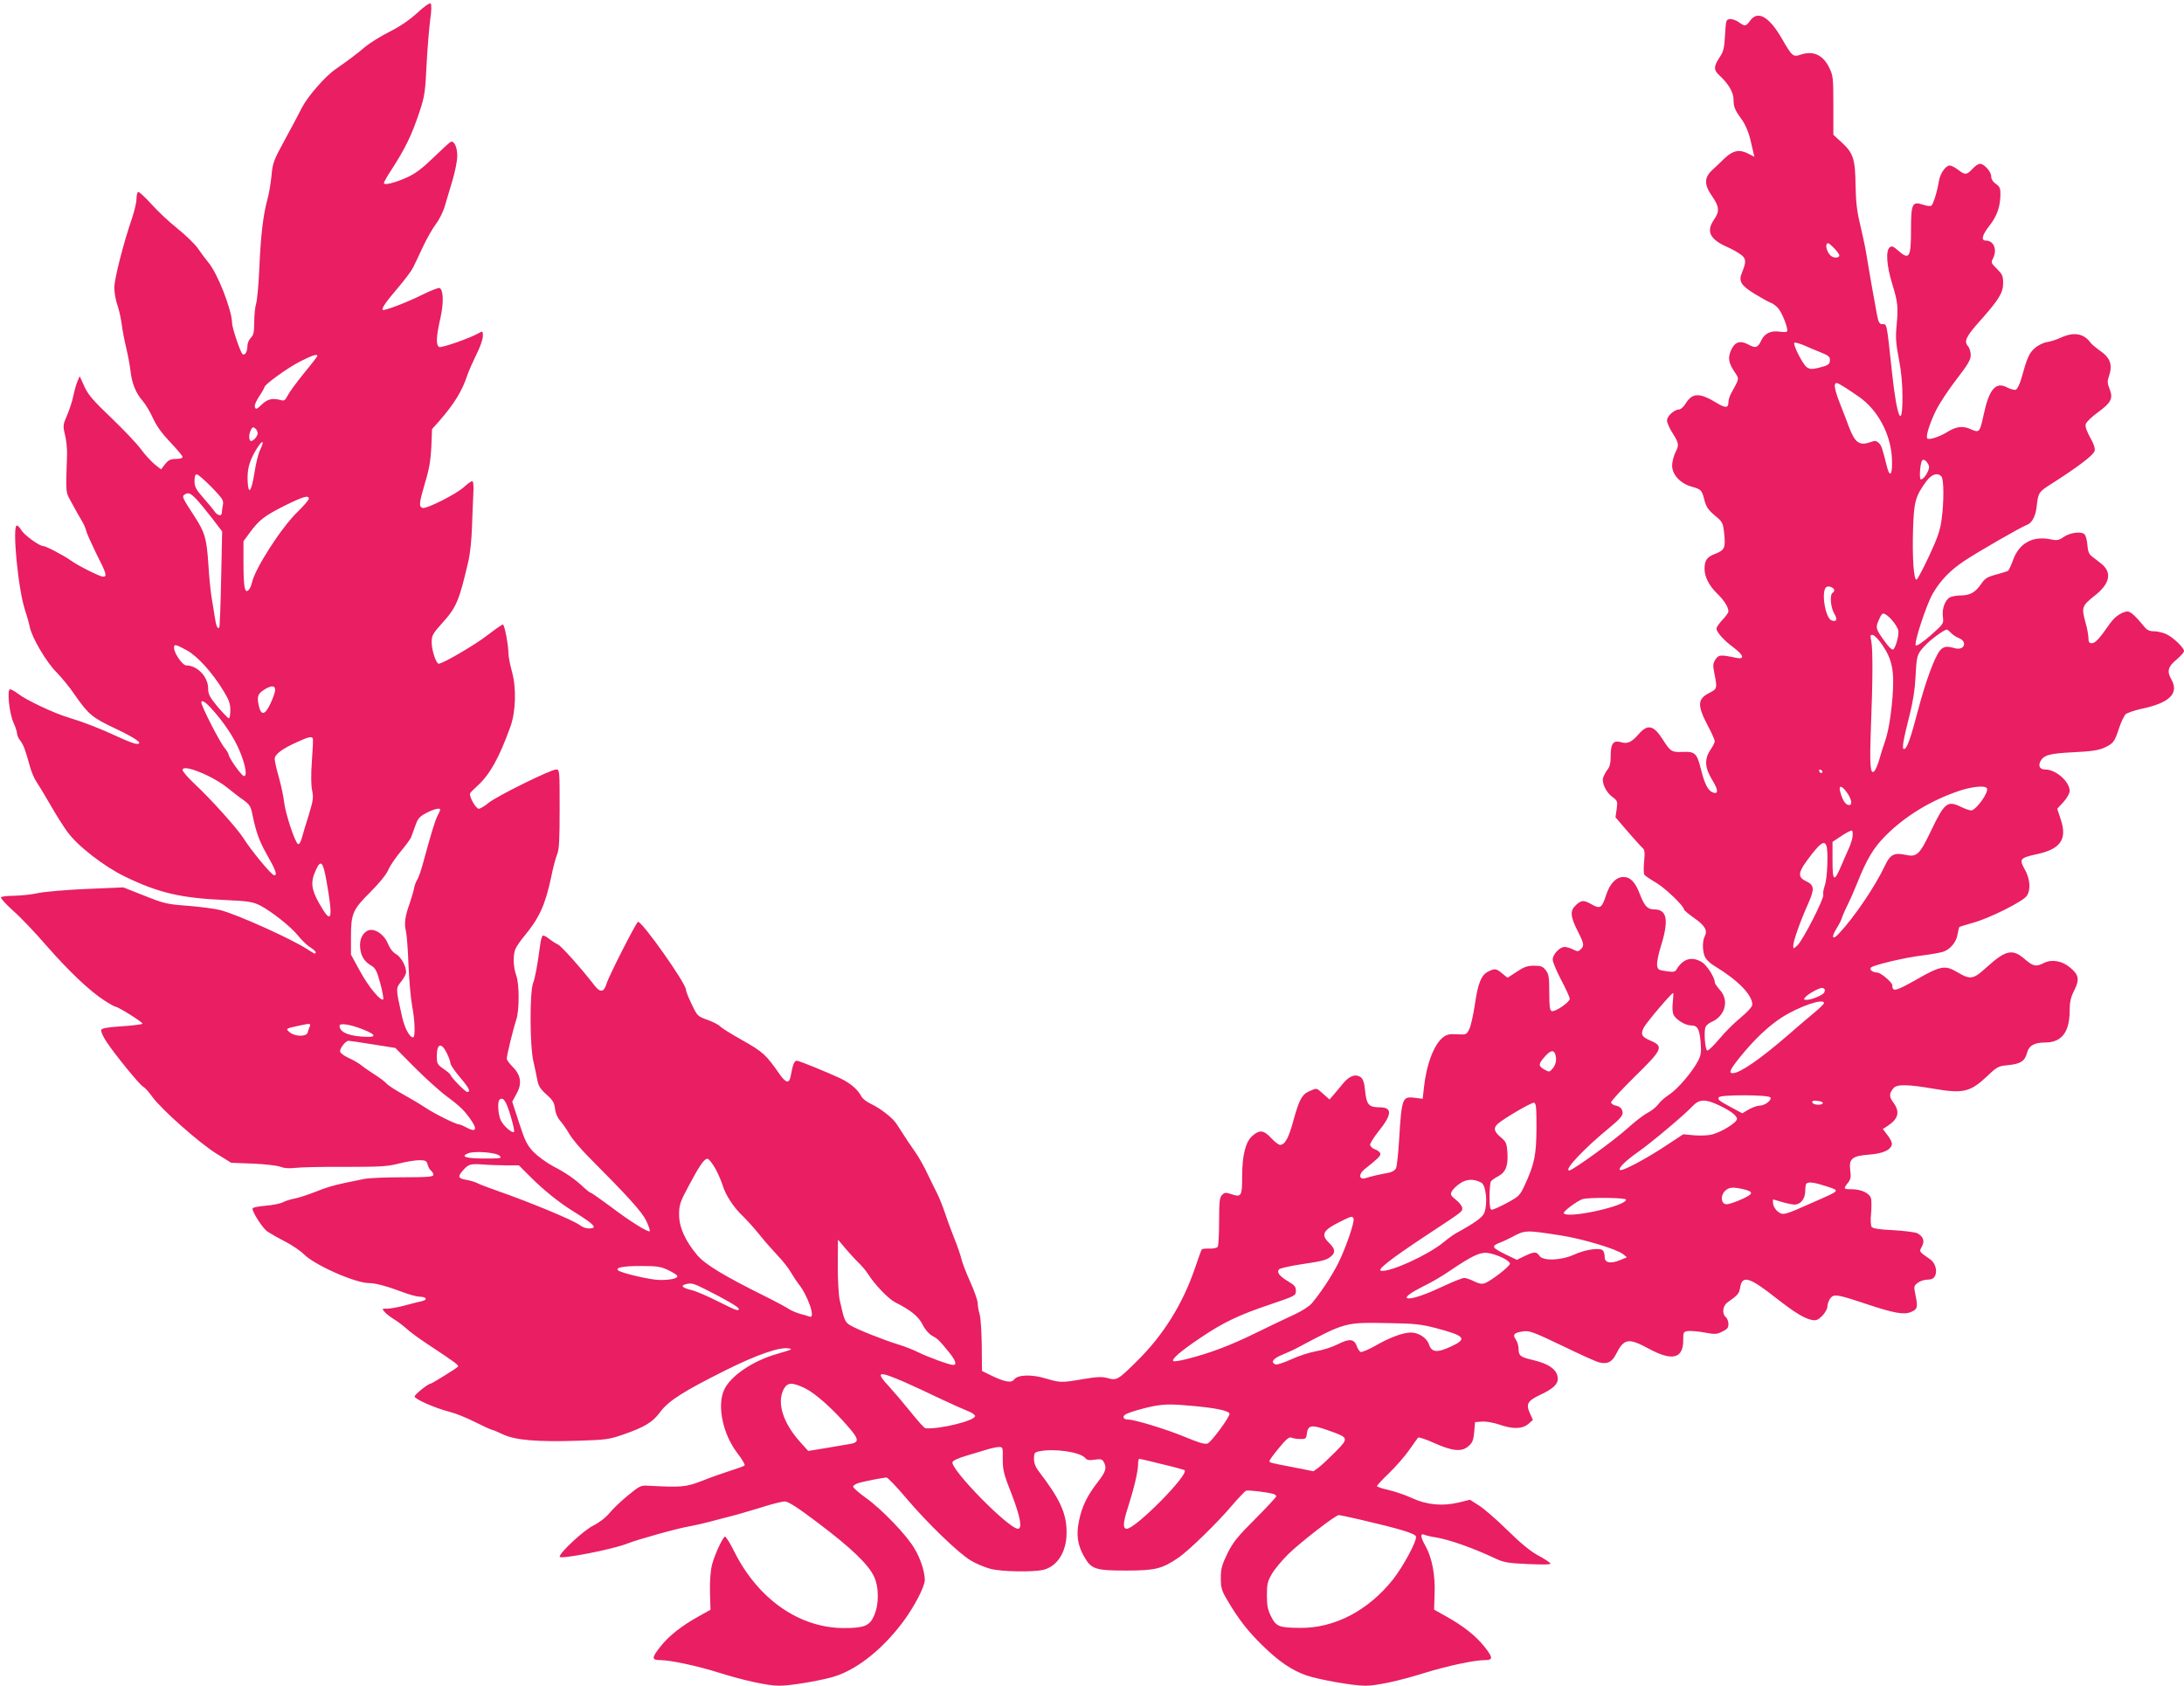 <?xml version="1.0" standalone="no"?>
<!DOCTYPE svg PUBLIC "-//W3C//DTD SVG 20010904//EN"
 "http://www.w3.org/TR/2001/REC-SVG-20010904/DTD/svg10.dtd">
<svg version="1.0" xmlns="http://www.w3.org/2000/svg"
 width="1280pt" height="988pt" viewBox="0 0 1280 988"
 preserveAspectRatio="xMidYMid meet">
<g transform="translate(0,988) scale(0.1,-0.1)"
fill="#e91e63" stroke="none">
<path d="M2445 9804 c-46 -42 -102 -80 -162 -110 -50 -25 -114 -65 -141 -87
-46 -40 -107 -85 -176 -133 -61 -42 -163 -160 -196 -224 -18 -36 -64 -122
-102 -192 -65 -119 -70 -133 -77 -210 -5 -46 -15 -108 -24 -138 -24 -86 -39
-210 -47 -400 -4 -96 -13 -191 -19 -210 -6 -19 -11 -68 -11 -107 0 -60 -4 -77
-20 -93 -11 -11 -20 -32 -20 -47 0 -34 -14 -58 -28 -49 -12 7 -62 155 -62 183
0 74 -86 294 -139 355 -15 18 -42 54 -59 79 -17 26 -71 78 -119 117 -48 38
-119 104 -156 146 -38 42 -73 74 -78 71 -5 -4 -9 -22 -9 -41 0 -20 -12 -70
-26 -112 -52 -152 -104 -357 -104 -408 0 -28 8 -75 19 -105 10 -30 21 -81 25
-114 4 -33 16 -94 26 -135 10 -41 21 -102 25 -135 8 -72 31 -129 72 -176 16
-18 44 -65 61 -103 22 -47 54 -90 102 -140 38 -40 70 -78 70 -84 0 -7 -16 -12
-39 -12 -32 0 -44 -6 -63 -30 l-24 -31 -37 29 c-20 17 -57 56 -80 88 -24 33
-103 116 -175 185 -108 103 -136 136 -158 185 l-27 59 -13 -30 c-7 -16 -18
-55 -24 -85 -6 -30 -23 -82 -37 -114 -24 -56 -25 -61 -12 -115 8 -31 13 -83
12 -116 -8 -235 -10 -215 29 -285 19 -36 44 -81 56 -100 12 -19 24 -46 27 -61
3 -14 31 -75 60 -135 59 -115 64 -134 39 -134 -18 0 -148 65 -189 95 -40 29
-147 85 -163 85 -22 0 -110 64 -127 93 -9 15 -20 27 -26 27 -29 0 8 -383 49
-500 10 -30 22 -72 26 -93 12 -62 96 -206 157 -267 30 -31 80 -91 109 -135 79
-113 101 -131 234 -194 124 -59 169 -91 127 -91 -11 0 -60 18 -108 41 -108 50
-195 84 -293 114 -84 25 -245 101 -296 140 -18 14 -38 25 -45 25 -19 0 -5
-140 20 -195 12 -26 21 -55 21 -65 0 -9 8 -28 19 -41 19 -25 30 -55 56 -150 8
-30 25 -71 38 -90 13 -19 49 -79 81 -134 31 -55 76 -126 99 -158 60 -84 216
-205 340 -265 196 -95 328 -126 587 -137 133 -6 161 -11 201 -30 69 -35 186
-128 226 -179 20 -25 51 -55 69 -67 19 -11 34 -25 34 -30 0 -13 -5 -11 -43 14
-92 61 -410 205 -516 233 -31 8 -115 19 -188 25 -123 9 -141 13 -256 59 l-124
49 -214 -9 c-118 -5 -245 -16 -284 -24 -38 -9 -102 -15 -142 -16 -39 0 -74 -4
-77 -9 -4 -5 28 -40 70 -78 43 -37 130 -129 195 -204 131 -150 254 -267 341
-323 31 -20 60 -36 64 -36 16 0 164 -93 159 -100 -3 -4 -57 -11 -121 -15 -85
-6 -117 -11 -121 -22 -3 -7 11 -39 32 -70 51 -77 194 -252 215 -263 10 -5 34
-32 53 -59 53 -73 276 -271 375 -332 l87 -54 130 -5 c72 -3 144 -12 160 -19
20 -8 48 -10 85 -6 30 4 162 7 292 6 205 0 247 2 314 19 42 11 97 20 120 20
38 0 44 -3 50 -25 3 -13 12 -29 20 -36 8 -6 14 -18 14 -25 0 -11 -34 -14 -179
-14 -99 0 -201 -4 -228 -10 -165 -33 -204 -43 -281 -74 -48 -19 -105 -37 -127
-41 -21 -4 -52 -13 -68 -22 -16 -8 -63 -17 -103 -20 -44 -4 -74 -10 -74 -17 0
-23 60 -115 87 -134 15 -10 62 -37 103 -58 41 -21 92 -56 112 -76 63 -63 300
-168 380 -168 38 0 105 -18 201 -54 37 -14 81 -26 97 -26 39 0 48 -18 13 -26
-15 -3 -60 -14 -99 -25 -38 -10 -85 -19 -104 -19 -33 0 -33 0 -15 -20 10 -12
35 -30 54 -42 20 -12 52 -36 71 -53 19 -18 73 -58 120 -89 175 -116 192 -128
183 -137 -11 -11 -153 -99 -160 -99 -14 0 -93 -63 -93 -75 0 -15 120 -68 206
-90 33 -8 100 -35 149 -60 50 -25 94 -45 98 -45 5 0 34 -12 65 -27 73 -34 201
-45 442 -37 163 5 181 8 265 37 125 44 170 71 215 132 48 65 136 121 385 245
178 89 315 137 367 127 26 -4 22 -6 -67 -32 -145 -41 -277 -132 -312 -213 -41
-94 -6 -258 78 -368 28 -36 47 -69 43 -73 -5 -5 -43 -18 -84 -31 -41 -13 -115
-39 -165 -59 -94 -37 -123 -39 -311 -29 -49 3 -53 1 -123 -56 -40 -33 -89 -79
-109 -104 -21 -26 -60 -56 -96 -74 -56 -28 -196 -158 -196 -182 0 -17 308 42
396 77 66 26 304 92 369 102 22 4 72 15 110 25 39 10 97 26 130 34 33 8 111
31 173 50 62 20 126 36 141 36 21 0 74 -34 197 -127 191 -144 290 -239 325
-310 31 -63 32 -166 1 -234 -25 -58 -58 -71 -175 -71 -262 0 -504 169 -644
449 -25 51 -50 90 -55 87 -15 -10 -58 -103 -74 -161 -10 -38 -14 -94 -13 -163
l3 -105 -72 -40 c-97 -54 -172 -113 -221 -175 -53 -67 -53 -80 0 -80 59 0 217
-34 344 -74 143 -45 285 -76 352 -76 58 0 204 23 298 47 142 35 301 158 428
328 66 89 127 206 127 245 0 48 -26 128 -61 185 -47 80 -191 229 -283 295 -42
30 -76 60 -76 67 0 7 17 17 38 23 47 12 140 30 158 30 7 0 58 -53 112 -117
124 -147 311 -328 383 -370 30 -18 81 -39 114 -48 66 -17 246 -20 309 -6 83
20 138 107 137 220 0 111 -38 194 -161 355 -21 27 -30 50 -30 76 0 34 3 38 31
44 90 18 240 -4 270 -40 10 -12 23 -14 55 -9 36 5 44 3 53 -14 19 -34 12 -56
-35 -117 -62 -80 -93 -143 -110 -227 -18 -83 -8 -146 32 -214 41 -70 65 -78
244 -78 171 0 211 10 309 77 61 43 226 203 312 305 38 44 75 83 82 86 12 5
128 -9 160 -19 9 -3 17 -9 17 -14 0 -4 -55 -64 -123 -132 -104 -104 -130 -136
-163 -202 -33 -69 -39 -89 -39 -145 0 -58 5 -74 39 -131 65 -111 121 -182 207
-266 96 -93 168 -142 254 -173 73 -25 274 -61 347 -61 67 0 200 29 347 75 129
40 291 75 350 75 53 0 53 13 0 80 -49 62 -124 121 -221 175 l-73 41 3 94 c4
109 -15 210 -53 278 -30 53 -33 77 -7 67 9 -4 40 -12 69 -16 82 -14 220 -63
351 -125 45 -21 72 -26 189 -31 96 -4 134 -3 130 4 -4 6 -37 28 -75 48 -45 25
-103 73 -180 149 -62 61 -136 125 -165 143 l-52 33 -65 -16 c-95 -23 -188 -14
-273 25 -38 18 -100 39 -138 48 -38 8 -69 19 -69 23 0 4 32 39 71 76 39 38 92
98 117 134 25 36 49 69 53 74 4 4 45 -9 91 -30 109 -49 164 -55 203 -21 25 21
30 35 35 83 l5 59 41 3 c24 2 67 -6 100 -17 80 -28 135 -27 171 3 l27 24 -18
40 c-24 53 -13 72 61 107 73 34 103 61 103 94 -1 52 -50 88 -150 111 -69 16
-80 25 -80 64 0 17 -7 42 -16 55 -21 29 -10 41 44 48 36 5 62 -5 229 -85 103
-50 200 -94 216 -97 47 -12 75 2 98 48 47 93 73 97 193 32 136 -74 201 -58
201 49 0 49 1 51 30 55 17 1 60 -2 96 -9 58 -11 70 -11 102 5 30 14 37 23 37
45 0 15 -7 33 -15 40 -24 20 -19 67 10 87 61 43 68 51 74 89 12 72 56 58 209
-63 109 -85 166 -120 210 -129 26 -5 36 -1 62 24 16 17 30 41 30 54 0 13 7 34
16 47 21 29 40 26 219 -34 154 -51 214 -62 254 -45 39 16 42 28 28 96 -11 54
-11 57 12 75 13 10 38 19 57 19 23 0 37 6 44 21 16 29 3 76 -26 97 -69 48 -67
45 -50 76 17 34 9 58 -27 78 -12 6 -75 14 -140 18 -88 4 -121 10 -128 20 -5 8
-7 43 -3 77 3 35 3 74 0 88 -8 32 -57 55 -116 55 -46 0 -47 3 -20 37 17 21 19
35 14 73 -9 69 10 85 111 93 81 6 127 27 133 60 2 9 -9 33 -25 53 l-28 37 25
16 c67 43 77 84 36 140 -25 34 -25 52 2 84 20 23 83 22 235 -4 175 -30 215
-20 318 78 53 50 62 55 116 60 74 7 100 23 113 72 11 43 43 61 107 61 95 0
142 60 143 184 0 55 6 80 27 122 32 64 27 92 -28 136 -46 37 -105 47 -150 24
-47 -24 -63 -20 -114 24 -71 61 -110 52 -224 -51 -75 -69 -93 -72 -166 -29
-75 45 -99 41 -243 -41 -124 -70 -141 -74 -142 -33 0 17 -68 74 -88 74 -27 0
-48 18 -37 29 15 15 199 59 300 71 50 6 104 16 121 21 43 13 80 57 87 103 4
21 8 40 10 42 2 3 37 13 78 25 95 25 297 126 318 159 24 36 19 100 -13 156
-33 59 -28 66 73 88 138 30 177 87 139 202 l-21 64 37 40 c20 22 36 51 36 64
0 55 -81 126 -143 126 -32 0 -43 20 -28 49 20 36 53 45 192 52 102 5 147 11
180 26 55 25 61 33 88 114 12 37 30 74 39 83 10 8 50 22 90 31 169 35 225 91
177 175 -26 45 -19 73 30 113 25 21 45 44 45 51 0 20 -63 80 -103 99 -19 9
-52 17 -72 17 -27 0 -42 7 -58 27 -62 75 -86 95 -109 88 -40 -12 -69 -35 -101
-82 -54 -78 -78 -103 -98 -103 -14 0 -19 7 -19 30 0 17 -8 61 -19 98 -22 82
-19 92 57 152 89 70 102 136 35 188 -19 15 -44 34 -55 43 -14 10 -22 30 -24
63 -2 27 -9 55 -16 63 -17 21 -88 12 -126 -16 -26 -18 -36 -20 -80 -11 -101
19 -178 -25 -213 -120 -12 -34 -26 -63 -31 -66 -5 -3 -37 -13 -71 -22 -51 -14
-65 -23 -87 -56 -33 -48 -63 -65 -118 -66 -24 0 -52 -5 -64 -11 -28 -15 -48
-68 -41 -115 5 -39 4 -41 -72 -108 -50 -43 -81 -64 -87 -58 -12 12 62 238 99
302 46 79 102 137 186 193 78 52 333 199 369 212 27 10 48 51 54 102 10 88 10
89 96 143 150 96 238 163 244 187 4 15 -4 41 -26 79 -20 36 -30 64 -26 78 3
12 35 43 71 69 78 57 91 82 69 137 -13 32 -14 46 -5 71 25 72 10 113 -59 159
-19 14 -41 32 -48 42 -40 54 -97 64 -174 29 -24 -11 -60 -23 -81 -26 -21 -3
-53 -19 -72 -36 -33 -29 -44 -54 -79 -180 -9 -31 -23 -59 -31 -63 -9 -3 -32 3
-51 13 -67 36 -106 -9 -138 -159 -23 -105 -25 -108 -75 -86 -47 22 -86 17
-140 -17 -45 -28 -109 -48 -116 -36 -9 14 15 89 53 167 20 39 73 120 119 179
67 87 83 114 83 142 0 19 -7 42 -16 52 -25 28 -12 56 71 149 111 125 135 164
135 221 0 42 -5 52 -37 84 -33 32 -35 37 -23 59 27 52 6 106 -42 106 -29 0
-21 33 21 86 44 57 62 106 65 176 1 43 -2 52 -26 70 -18 12 -28 29 -28 44 0
28 -41 74 -66 74 -9 0 -29 -13 -44 -30 -34 -36 -42 -37 -84 -5 -18 14 -40 25
-49 25 -23 0 -56 -46 -63 -89 -10 -63 -34 -140 -45 -147 -6 -3 -29 -1 -51 7
-61 20 -68 4 -68 -151 0 -160 -10 -176 -75 -119 -29 26 -38 29 -50 19 -24 -20
-18 -107 15 -214 33 -108 36 -135 25 -251 -6 -64 -3 -102 14 -189 14 -71 21
-147 21 -222 0 -196 -32 -125 -60 131 -34 315 -30 295 -60 295 -14 0 -21 12
-29 53 -12 61 -56 312 -66 377 -4 25 -19 92 -32 150 -20 81 -26 135 -28 235
-2 154 -13 188 -83 252 l-47 43 0 173 c0 161 -2 175 -24 220 -37 76 -95 102
-170 76 -41 -14 -49 -8 -105 90 -76 133 -143 172 -188 111 -26 -36 -31 -36
-69 -9 -16 11 -39 19 -52 17 -21 -3 -22 -9 -27 -94 -4 -77 -9 -97 -33 -132
-34 -52 -34 -72 -1 -103 54 -49 84 -100 84 -143 0 -44 8 -62 54 -125 15 -22
35 -69 43 -103 8 -35 17 -73 20 -85 l5 -22 -41 21 c-49 24 -87 15 -136 -32
-16 -17 -47 -45 -67 -64 -51 -46 -52 -87 -3 -157 42 -61 44 -88 10 -137 -47
-69 -24 -115 81 -161 25 -11 59 -30 75 -42 33 -23 35 -42 9 -105 -22 -52 -8
-76 73 -126 41 -25 83 -48 94 -52 11 -3 30 -17 43 -31 24 -25 62 -123 54 -137
-3 -5 -22 -5 -42 -2 -52 8 -89 -9 -109 -50 -21 -45 -33 -49 -79 -24 -47 25
-79 13 -100 -38 -18 -43 -13 -71 22 -124 28 -42 30 -35 -20 -125 -9 -16 -16
-40 -16 -52 0 -35 -17 -36 -68 -5 -100 61 -143 61 -182 -2 -12 -20 -30 -36
-39 -36 -28 0 -71 -39 -71 -64 0 -12 13 -42 28 -67 42 -66 44 -76 22 -119 -11
-22 -20 -57 -20 -79 0 -52 47 -103 110 -122 61 -17 64 -20 79 -79 10 -40 23
-59 61 -91 46 -38 48 -43 55 -104 9 -85 3 -99 -50 -120 -51 -19 -65 -38 -65
-90 0 -46 28 -100 75 -145 38 -36 65 -79 65 -103 0 -8 -16 -30 -35 -50 -19
-20 -35 -43 -35 -51 0 -21 44 -70 100 -111 59 -44 67 -71 18 -61 -96 20 -105
19 -124 -9 -15 -24 -16 -34 -6 -84 17 -83 16 -89 -28 -111 -73 -37 -74 -73 -9
-197 22 -41 39 -80 39 -87 0 -7 -11 -30 -25 -50 -37 -55 -34 -106 11 -179 36
-58 36 -85 1 -71 -26 10 -47 50 -67 131 -24 98 -35 109 -107 106 -65 -3 -73 2
-118 73 -54 85 -89 92 -143 29 -41 -46 -63 -56 -101 -45 -45 13 -61 -7 -61
-79 0 -42 -5 -65 -19 -82 -10 -13 -21 -34 -25 -46 -10 -31 17 -87 54 -114 30
-22 31 -26 25 -71 l-7 -48 71 -83 c39 -45 78 -88 87 -96 13 -11 15 -26 10 -80
-4 -36 -3 -71 1 -77 4 -7 36 -28 70 -48 54 -32 163 -137 163 -157 0 -4 27 -27
60 -50 63 -44 79 -73 61 -107 -16 -30 -13 -99 5 -127 9 -14 32 -35 53 -47 137
-83 221 -169 221 -226 0 -12 -28 -43 -69 -77 -38 -31 -95 -88 -126 -126 -32
-38 -63 -68 -69 -66 -12 4 -20 98 -12 133 3 12 19 27 36 34 81 34 106 127 50
188 -16 18 -30 38 -30 44 0 29 -45 99 -74 118 -60 37 -112 22 -151 -43 -8 -14
-19 -15 -60 -9 -46 6 -50 10 -53 36 -2 16 8 67 23 113 47 152 35 213 -40 213
-39 0 -57 19 -84 89 -26 70 -56 101 -96 101 -43 0 -79 -38 -101 -103 -25 -78
-35 -86 -83 -59 -49 28 -62 28 -95 -3 -35 -33 -33 -65 9 -149 40 -79 41 -88
19 -110 -14 -14 -18 -14 -44 -1 -16 8 -38 15 -50 15 -29 0 -70 -44 -70 -74 0
-14 23 -68 50 -120 28 -52 50 -102 50 -110 0 -20 -87 -79 -106 -72 -11 4 -14
28 -14 109 0 90 -3 108 -21 131 -17 22 -28 26 -69 26 -38 0 -58 -7 -100 -35
-29 -19 -53 -35 -54 -35 -2 0 -16 11 -32 25 -34 29 -45 30 -83 10 -40 -20 -59
-68 -77 -192 -9 -59 -23 -124 -32 -143 -17 -34 -18 -35 -72 -32 -45 3 -61 -1
-83 -18 -53 -42 -98 -160 -112 -298 l-7 -62 -47 6 c-72 9 -76 0 -91 -245 -5
-82 -13 -159 -19 -170 -7 -12 -26 -22 -49 -26 -38 -6 -90 -18 -129 -30 -38
-12 -42 23 -7 51 80 64 94 77 94 91 0 8 -13 20 -30 26 -17 6 -30 19 -30 28 0
9 23 45 50 79 79 98 81 140 7 140 -64 0 -78 15 -86 94 -5 51 -12 72 -27 83
-28 20 -64 8 -99 -33 -16 -20 -42 -50 -56 -67 l-27 -31 -36 32 c-42 37 -37 36
-79 18 -46 -19 -62 -49 -96 -171 -28 -105 -50 -145 -79 -145 -8 0 -32 18 -52
40 -44 47 -68 50 -111 12 -39 -35 -59 -113 -59 -237 0 -115 -5 -123 -60 -105
-36 12 -43 12 -58 -4 -14 -14 -17 -38 -17 -154 0 -75 -4 -143 -8 -149 -5 -7
-25 -12 -48 -11 -21 1 -42 -1 -45 -4 -3 -3 -21 -52 -40 -109 -72 -211 -184
-392 -340 -546 -112 -111 -119 -115 -172 -100 -34 9 -62 8 -145 -6 -128 -22
-134 -21 -219 4 -82 25 -164 22 -184 -6 -16 -22 -56 -15 -134 23 l-55 27 -1
145 c-1 80 -6 163 -12 185 -7 22 -12 53 -12 68 0 15 -20 71 -44 125 -24 53
-47 113 -51 132 -4 19 -24 78 -45 130 -21 52 -45 120 -55 150 -10 30 -28 75
-40 100 -13 25 -39 79 -59 120 -19 41 -51 98 -70 125 -32 45 -51 74 -111 167
-23 36 -92 90 -152 119 -24 11 -48 30 -54 42 -22 42 -64 78 -124 107 -78 36
-236 101 -254 103 -15 2 -25 -23 -36 -85 -8 -50 -27 -49 -65 5 -80 115 -98
132 -219 200 -66 37 -125 74 -131 82 -7 8 -39 25 -72 37 -59 21 -61 23 -94 92
-19 39 -34 77 -34 86 0 37 -260 405 -281 397 -11 -4 -172 -320 -184 -362 -16
-52 -37 -55 -72 -9 -75 97 -197 234 -214 239 -10 4 -32 18 -49 31 -16 14 -34
23 -39 20 -5 -3 -12 -27 -15 -53 -17 -125 -29 -191 -42 -226 -20 -54 -19 -369
2 -457 8 -36 19 -85 23 -110 7 -35 18 -53 54 -85 37 -33 46 -48 50 -84 3 -27
15 -53 30 -70 13 -14 37 -48 53 -76 15 -27 67 -89 114 -136 233 -234 311 -320
337 -373 15 -31 24 -58 21 -62 -9 -9 -116 58 -236 149 -57 42 -107 77 -111 77
-4 0 -20 13 -37 28 -51 49 -107 88 -181 126 -41 22 -91 59 -117 85 -38 41 -50
66 -84 171 l-40 123 25 46 c34 60 26 110 -23 159 -19 19 -34 40 -34 47 0 21
39 179 55 226 19 54 20 211 0 264 -17 48 -19 113 -5 151 6 15 28 48 49 73 91
109 126 185 161 349 11 56 28 118 36 137 11 27 14 86 14 265 0 226 0 230 -21
230 -31 0 -347 -156 -395 -195 -23 -19 -49 -35 -58 -35 -18 0 -60 76 -50 92 4
6 24 26 45 45 69 63 125 162 190 343 32 87 36 228 10 321 -11 41 -21 90 -21
107 0 50 -23 172 -33 172 -4 0 -46 -29 -93 -65 -74 -57 -259 -165 -283 -165
-15 0 -41 79 -41 125 0 40 6 51 59 110 86 95 102 132 157 370 9 39 18 124 20
190 2 66 6 155 8 198 3 49 0 77 -6 77 -6 0 -28 -15 -48 -34 -47 -43 -223 -131
-244 -123 -22 9 -20 27 15 147 24 78 33 132 37 210 l4 105 42 47 c89 102 135
177 166 272 7 21 30 73 51 116 22 43 39 92 39 109 0 32 0 32 -27 17 -51 -29
-213 -85 -228 -80 -21 8 -19 60 6 169 20 90 18 163 -4 177 -6 3 -51 -14 -101
-39 -90 -45 -226 -97 -233 -89 -8 8 19 47 90 130 40 47 79 99 88 118 9 18 35
72 57 120 23 49 57 109 76 134 20 26 43 72 52 103 9 31 29 99 45 151 16 53 29
118 29 146 0 51 -18 90 -38 83 -6 -2 -51 -44 -101 -92 -67 -65 -107 -95 -156
-117 -72 -32 -135 -48 -135 -33 0 6 19 40 43 76 84 130 121 206 169 352 26 79
31 112 38 265 5 96 15 214 21 262 8 55 9 92 3 97 -5 6 -37 -16 -79 -55z m8335
-1421 c0 -14 -28 -17 -46 -5 -19 12 -36 53 -29 69 5 13 12 10 40 -17 19 -19
35 -40 35 -47z m-105 -570 c40 -16 50 -24 50 -43 0 -26 -12 -33 -72 -47 -34
-8 -47 -7 -64 5 -23 16 -81 130 -73 143 2 4 28 -3 57 -15 28 -13 75 -32 102
-43z m-8815 -19 c0 -3 -35 -49 -79 -102 -43 -53 -86 -112 -95 -130 -15 -30
-21 -33 -44 -26 -46 12 -75 5 -109 -28 -27 -26 -33 -29 -39 -15 -4 10 6 35 25
64 17 25 31 50 31 54 0 15 138 115 210 151 71 36 100 45 100 32z m9037 -241
c108 -76 183 -215 191 -356 5 -93 -10 -124 -28 -56 -28 112 -33 129 -50 144
-13 12 -23 13 -44 5 -68 -25 -94 -7 -131 91 -13 35 -38 101 -56 146 -18 45
-29 89 -25 98 5 15 10 14 43 -6 21 -12 66 -42 100 -66z m-9387 -213 c0 -20
-33 -53 -43 -43 -10 10 -8 42 4 64 8 16 13 18 25 8 8 -6 14 -19 14 -29z m14
-98 c-10 -20 -25 -81 -33 -135 -17 -105 -34 -130 -39 -57 -5 73 7 123 46 189
38 65 57 67 26 3z m9781 -93 c7 -20 -28 -79 -47 -79 -11 0 -5 91 7 111 9 13
32 -6 40 -32z m-10065 -124 c66 -69 72 -78 66 -106 -3 -18 -6 -38 -6 -45 0
-22 -26 -16 -43 9 -8 12 -38 48 -66 80 -43 49 -51 64 -51 98 0 26 4 39 13 39
8 0 46 -34 87 -75z m10138 63 c15 -15 16 -148 1 -255 -8 -61 -24 -107 -73
-212 -35 -74 -68 -137 -73 -138 -17 -6 -26 128 -21 295 5 161 14 194 77 280
32 43 65 54 89 30z m-10226 -135 c20 -21 61 -72 93 -113 l57 -75 -6 -279 c-3
-154 -8 -282 -11 -284 -10 -11 -19 10 -27 66 -5 31 -13 84 -19 117 -5 33 -14
119 -18 190 -10 150 -20 184 -82 280 -69 105 -74 116 -58 126 23 15 34 10 71
-28z m658 4 c0 -7 -30 -42 -66 -77 -96 -93 -251 -334 -268 -417 -4 -17 -13
-37 -21 -43 -21 -18 -28 21 -28 162 l0 126 36 49 c56 76 86 99 203 158 111 55
144 65 144 42z m8940 -537 c0 -5 -4 -12 -10 -15 -17 -11 -11 -86 10 -121 21
-33 14 -52 -16 -40 -36 14 -61 165 -32 194 12 12 48 -1 48 -18z m344 -181 c14
-17 28 -40 31 -52 7 -27 -16 -109 -31 -114 -7 -2 -27 18 -46 45 -56 77 -57 82
-36 130 16 36 22 41 37 32 11 -5 31 -23 45 -41z m340 -68 c10 -11 31 -25 47
-31 53 -22 31 -75 -24 -59 -47 13 -64 11 -85 -11 -31 -33 -87 -185 -130 -350
-44 -168 -66 -230 -83 -230 -14 0 -5 50 33 200 19 75 31 150 34 215 7 132 8
139 52 187 33 37 116 98 132 98 4 0 15 -9 24 -19z m-402 -71 c59 -87 72 -155
59 -314 -11 -124 -25 -202 -50 -271 -6 -16 -18 -56 -27 -87 -9 -32 -23 -63
-30 -69 -23 -19 -27 35 -19 255 11 275 12 462 2 509 -7 34 -6 38 10 35 10 -2
35 -28 55 -58z m-9938 -31 c63 -34 152 -132 218 -242 30 -49 38 -72 38 -109 0
-27 -4 -48 -9 -48 -4 0 -33 30 -65 67 -47 57 -56 74 -56 107 0 69 -63 136
-129 136 -21 0 -71 72 -71 103 0 23 8 22 74 -14z m518 -239 c-2 -14 -15 -49
-29 -78 -31 -65 -54 -67 -67 -5 -11 52 -5 68 36 93 42 26 64 22 60 -10z m-378
-97 c76 -83 136 -172 170 -253 36 -85 47 -155 24 -148 -15 5 -88 108 -88 125
0 6 -11 24 -24 40 -29 35 -136 244 -136 266 0 17 22 4 54 -30z m599 -180 c3
-5 0 -64 -5 -132 -6 -82 -5 -141 1 -172 9 -42 7 -59 -18 -141 -16 -51 -35
-112 -41 -136 -6 -25 -16 -42 -23 -39 -17 5 -75 181 -82 247 -3 30 -17 94 -30
142 -14 48 -25 97 -25 110 0 27 44 60 134 100 64 29 82 33 89 21z m-616 -219
c40 -19 92 -51 117 -72 25 -20 65 -52 90 -69 40 -29 46 -39 56 -90 21 -102 41
-156 85 -233 52 -92 62 -120 42 -120 -15 0 -135 145 -182 220 -34 54 -193 231
-287 318 -37 35 -68 71 -68 79 0 22 59 9 147 -33z m9464 23 c-1 -12 -15 -9
-19 4 -3 6 1 10 8 8 6 -3 11 -8 11 -12z m147 -127 c27 -40 29 -73 5 -68 -19 3
-37 34 -49 82 -9 38 13 31 44 -14z m817 30 c13 -22 -64 -130 -93 -130 -10 1
-35 9 -57 20 -82 40 -98 27 -179 -142 -66 -138 -82 -153 -149 -138 -66 14 -89
2 -120 -64 -57 -121 -179 -301 -268 -396 -39 -43 -49 -26 -16 27 13 21 28 49
32 63 4 14 20 50 35 80 15 30 40 87 55 125 55 138 94 204 163 274 116 117 265
208 432 265 77 26 154 34 165 16z m-9065 -125 c0 -4 -7 -20 -16 -37 -15 -30
-36 -98 -85 -278 -11 -41 -26 -84 -33 -95 -8 -11 -17 -36 -20 -55 -4 -19 -16
-57 -25 -85 -27 -74 -33 -120 -22 -162 5 -21 12 -110 15 -198 4 -88 13 -195
21 -238 17 -88 20 -187 6 -187 -21 0 -50 55 -65 123 -37 165 -37 164 -5 204
16 19 29 44 29 55 0 36 -29 89 -59 106 -19 11 -36 33 -47 60 -17 45 -61 82
-98 82 -36 0 -66 -39 -66 -87 0 -56 20 -95 62 -120 29 -17 36 -30 57 -107 13
-48 20 -90 17 -93 -14 -14 -86 73 -136 165 l-53 97 0 105 c0 135 10 159 115
263 50 50 91 100 103 127 10 25 44 74 73 109 30 36 58 74 62 85 4 12 16 43 25
69 14 40 25 52 63 72 44 23 82 32 82 20z m8277 -162 c-3 -19 -15 -53 -26 -76
-10 -23 -29 -65 -41 -94 -41 -96 -50 -89 -50 34 l0 109 53 35 c28 19 56 33 61
31 4 -3 6 -20 3 -39z m-153 -49 c12 -31 6 -192 -9 -233 -8 -23 -12 -48 -9 -55
7 -19 -119 -266 -151 -296 -25 -23 -25 -23 -25 -2 0 26 41 143 87 245 39 88
37 109 -13 133 -54 26 -47 54 38 162 50 63 71 75 82 46z m-8790 -211 c40 -226
30 -257 -42 -130 -48 84 -53 127 -22 195 30 67 43 55 64 -65z m8780 -631 c2
-4 1 -13 -3 -20 -9 -15 -74 -42 -102 -42 -18 0 -20 2 -8 16 14 17 78 53 96 54
6 0 14 -4 17 -8z m-890 -75 c-4 -34 -2 -62 5 -76 16 -29 69 -61 102 -61 38 0
49 -20 56 -98 5 -59 2 -77 -15 -110 -34 -65 -121 -167 -169 -197 -24 -16 -53
-41 -64 -57 -12 -16 -39 -38 -62 -50 -23 -11 -78 -54 -122 -94 -71 -65 -317
-243 -337 -244 -37 -1 85 128 240 255 49 40 72 66 72 81 0 24 -15 40 -44 45
-11 2 -21 10 -24 17 -2 7 60 74 137 150 165 161 173 179 96 212 -54 23 -62 38
-40 79 15 29 161 201 171 201 2 0 1 -24 -2 -53z m886 -6 c0 -5 -24 -29 -52
-52 -29 -24 -100 -84 -158 -135 -164 -142 -283 -224 -325 -224 -26 0 -14 24
45 97 83 102 163 178 243 230 100 64 247 115 247 84z m-8875 -138 c-4 -10 -10
-26 -12 -35 -7 -25 -73 -24 -104 1 -27 22 -25 23 51 39 68 15 73 14 65 -5z
m314 -17 c85 -34 79 -49 -15 -41 -81 7 -124 29 -124 63 0 18 64 8 139 -22z
m56 -87 l132 -21 114 -115 c63 -63 148 -140 189 -170 81 -60 107 -87 147 -147
31 -48 19 -62 -30 -36 -20 11 -41 20 -47 20 -18 0 -145 63 -200 100 -30 20
-89 55 -131 78 -41 23 -84 50 -94 62 -10 11 -41 34 -69 52 -28 18 -64 42 -79
55 -15 12 -48 31 -73 42 -24 11 -47 27 -50 36 -7 16 31 65 49 65 5 0 69 -9
142 -21z m434 -52 c12 -24 21 -51 21 -59 0 -9 25 -45 55 -81 54 -63 66 -87 43
-87 -11 0 -98 89 -98 101 0 3 -18 19 -40 34 -37 26 -40 31 -40 75 0 75 27 83
59 17z m6495 -3 c11 -29 6 -62 -13 -85 -19 -23 -21 -23 -47 -9 -39 21 -39 33
-3 74 34 39 53 45 63 20z m1262 -256 c10 -15 -32 -48 -63 -48 -13 0 -42 -10
-63 -22 l-39 -23 -63 34 c-76 41 -82 46 -74 60 10 16 292 15 302 -1z m-7385
-103 c15 -50 25 -93 22 -98 -8 -14 -65 36 -79 69 -15 35 -19 106 -7 118 21 20
39 -5 64 -89z m7077 60 c73 -34 112 -63 112 -83 0 -21 -87 -75 -145 -91 -22
-6 -69 -8 -105 -5 l-65 6 -100 -66 c-119 -79 -261 -154 -271 -143 -11 10 32
53 106 105 80 56 273 219 318 267 40 43 74 45 150 10z m615 10 c-4 -15 -56
-12 -61 3 -3 10 5 13 29 10 19 -2 33 -7 32 -13z m-1678 -145 c-1 -159 -11
-209 -67 -332 -30 -65 -34 -69 -105 -108 -41 -22 -81 -40 -89 -40 -11 0 -14
17 -14 78 0 42 4 82 8 88 4 6 22 19 39 28 47 24 62 60 58 137 -4 59 -7 66 -40
94 -39 33 -44 54 -17 78 34 31 197 126 212 124 13 -2 15 -26 15 -147z m-6077
-164 c15 -15 9 -16 -90 -16 -107 0 -141 11 -96 30 36 16 166 6 186 -14z m1264
-74 c16 -29 35 -73 43 -98 17 -58 65 -131 118 -181 23 -22 67 -71 97 -108 30
-38 79 -93 108 -124 30 -31 65 -76 79 -101 15 -25 34 -54 43 -65 54 -66 102
-205 66 -192 -8 3 -34 11 -58 17 -23 7 -54 20 -68 30 -14 9 -74 42 -135 72
-244 121 -352 187 -398 241 -70 82 -107 164 -107 238 0 56 5 73 55 166 65 123
94 165 113 161 8 -2 27 -27 44 -56z m-1224 18 l73 0 62 -62 c81 -82 174 -157
267 -214 116 -72 135 -94 81 -94 -15 0 -39 8 -52 19 -38 29 -285 132 -488 203
-46 16 -96 35 -110 42 -14 8 -45 17 -68 21 -49 8 -52 19 -19 56 32 36 42 39
116 34 36 -3 98 -5 138 -5z m5713 -101 c28 -14 39 -118 19 -176 -10 -27 -52
-58 -170 -123 -14 -8 -46 -31 -71 -52 -90 -74 -314 -176 -365 -166 -26 5 56
69 266 208 217 143 210 138 210 159 0 11 -16 32 -36 48 -32 26 -35 32 -25 51
6 12 28 33 49 47 37 25 79 27 123 4z m2024 -22 c80 -27 84 -22 -70 -90 -179
-80 -184 -81 -214 -59 -14 10 -27 31 -29 45 -2 15 -2 27 0 27 2 0 25 -7 52
-15 27 -8 60 -15 73 -15 36 0 63 34 63 78 0 21 3 42 7 45 12 12 48 7 118 -16z
m-491 -16 c67 -16 65 -28 -9 -61 -38 -17 -78 -30 -89 -28 -30 4 -33 51 -7 77
23 23 45 25 105 12z m-684 -62 c0 -38 -344 -113 -365 -80 -6 10 76 71 110 83
35 11 255 9 255 -3z m-1597 -112 c7 -19 -47 -175 -91 -263 -40 -78 -102 -171
-154 -233 -15 -17 -58 -45 -95 -62 -37 -17 -140 -66 -228 -109 -152 -75 -273
-121 -412 -156 -35 -9 -69 -14 -75 -12 -19 7 42 60 159 138 133 90 224 133
408 195 147 50 150 51 150 80 0 23 -8 33 -44 54 -52 31 -71 55 -54 72 6 6 64
19 129 29 129 19 150 25 177 48 25 22 21 44 -13 77 -51 49 -37 75 67 126 67
33 69 33 76 16z m1216 -98 c132 -21 327 -80 364 -110 l22 -18 -39 -16 c-54
-23 -91 -17 -91 15 0 14 -4 31 -9 39 -13 21 -101 9 -170 -22 -76 -35 -184 -39
-204 -7 -16 25 -31 25 -87 -2 l-45 -22 -60 29 c-85 41 -92 51 -44 70 22 8 57
25 78 36 74 40 79 40 285 8z m-4118 -159 c20 -19 44 -48 55 -65 38 -61 120
-147 159 -167 95 -48 137 -83 162 -131 14 -29 37 -55 55 -65 34 -19 40 -24 98
-95 41 -50 50 -77 26 -77 -22 0 -154 49 -206 75 -25 13 -76 33 -115 45 -85 26
-239 87 -281 112 -32 19 -36 28 -63 150 -6 26 -11 116 -11 200 l1 153 42 -50
c23 -27 58 -66 78 -85z m3772 30 c26 -12 47 -28 47 -36 0 -15 -110 -101 -148
-115 -17 -6 -34 -3 -62 11 -22 11 -48 20 -58 20 -11 0 -62 -20 -113 -44 -104
-49 -179 -76 -211 -76 -35 0 -2 28 86 72 45 22 112 61 149 87 130 88 178 112
222 108 22 -2 61 -14 88 -27z m-4885 -75 c28 -13 52 -29 52 -34 0 -14 -37 -23
-102 -23 -48 -1 -231 41 -246 57 -16 16 32 25 133 25 96 0 117 -3 163 -25z
m215 -111 c118 -59 197 -105 197 -115 0 -16 -15 -10 -125 45 -59 30 -129 60
-156 66 -50 12 -62 25 -31 33 34 9 45 6 115 -29z m4279 -227 c175 -46 190 -63
94 -108 -83 -39 -115 -36 -131 11 -12 38 -60 70 -106 70 -45 0 -122 -28 -202
-74 -43 -25 -85 -42 -92 -40 -7 3 -18 18 -23 34 -15 43 -44 46 -110 12 -31
-16 -88 -35 -127 -41 -38 -7 -105 -28 -147 -48 -42 -19 -84 -33 -92 -30 -31
12 -15 35 37 56 28 12 66 28 82 37 297 158 284 154 555 149 138 -2 181 -7 262
-28z m-3107 -319 c50 -22 140 -64 200 -93 61 -29 133 -61 160 -72 28 -10 50
-25 50 -32 0 -28 -210 -79 -291 -72 -7 1 -44 42 -84 92 -40 50 -97 117 -126
149 -87 93 -70 98 91 28z m-588 -34 c60 -29 162 -119 255 -227 65 -75 65 -92
4 -101 -17 -3 -78 -13 -135 -23 l-104 -17 -48 53 c-101 113 -137 230 -96 309
22 40 48 42 124 6z m2273 -104 c134 -12 210 -28 216 -45 6 -15 -112 -174 -130
-176 -24 -3 -45 4 -136 41 -101 42 -290 100 -327 100 -27 0 -37 14 -20 28 15
12 112 41 175 52 65 11 101 11 222 0z m802 -146 c114 -41 114 -42 33 -125 -39
-39 -83 -80 -98 -91 l-29 -21 -116 23 c-141 27 -142 27 -142 38 0 4 25 39 56
76 42 51 60 66 72 60 10 -4 33 -8 52 -8 30 -1 35 2 38 24 7 60 24 63 134 24z
m-1915 -166 c0 -64 6 -89 52 -205 51 -133 64 -203 37 -203 -54 0 -392 344
-384 390 2 9 32 23 78 37 41 12 95 28 120 36 25 8 57 15 71 16 27 1 27 0 26
-71z m932 -29 c69 -16 129 -33 133 -35 33 -21 -285 -343 -338 -344 -24 0 -23
34 6 123 37 116 60 213 60 255 0 17 3 32 8 32 4 0 63 -14 131 -31z m1157 -324
c241 -56 329 -83 333 -101 5 -26 -73 -172 -134 -250 -145 -183 -343 -287 -545
-285 -123 1 -140 7 -170 66 -20 40 -25 65 -25 125 0 65 4 82 29 125 16 28 59
79 95 115 69 68 278 230 297 230 6 0 60 -11 120 -25z"/>
</g>
</svg>
